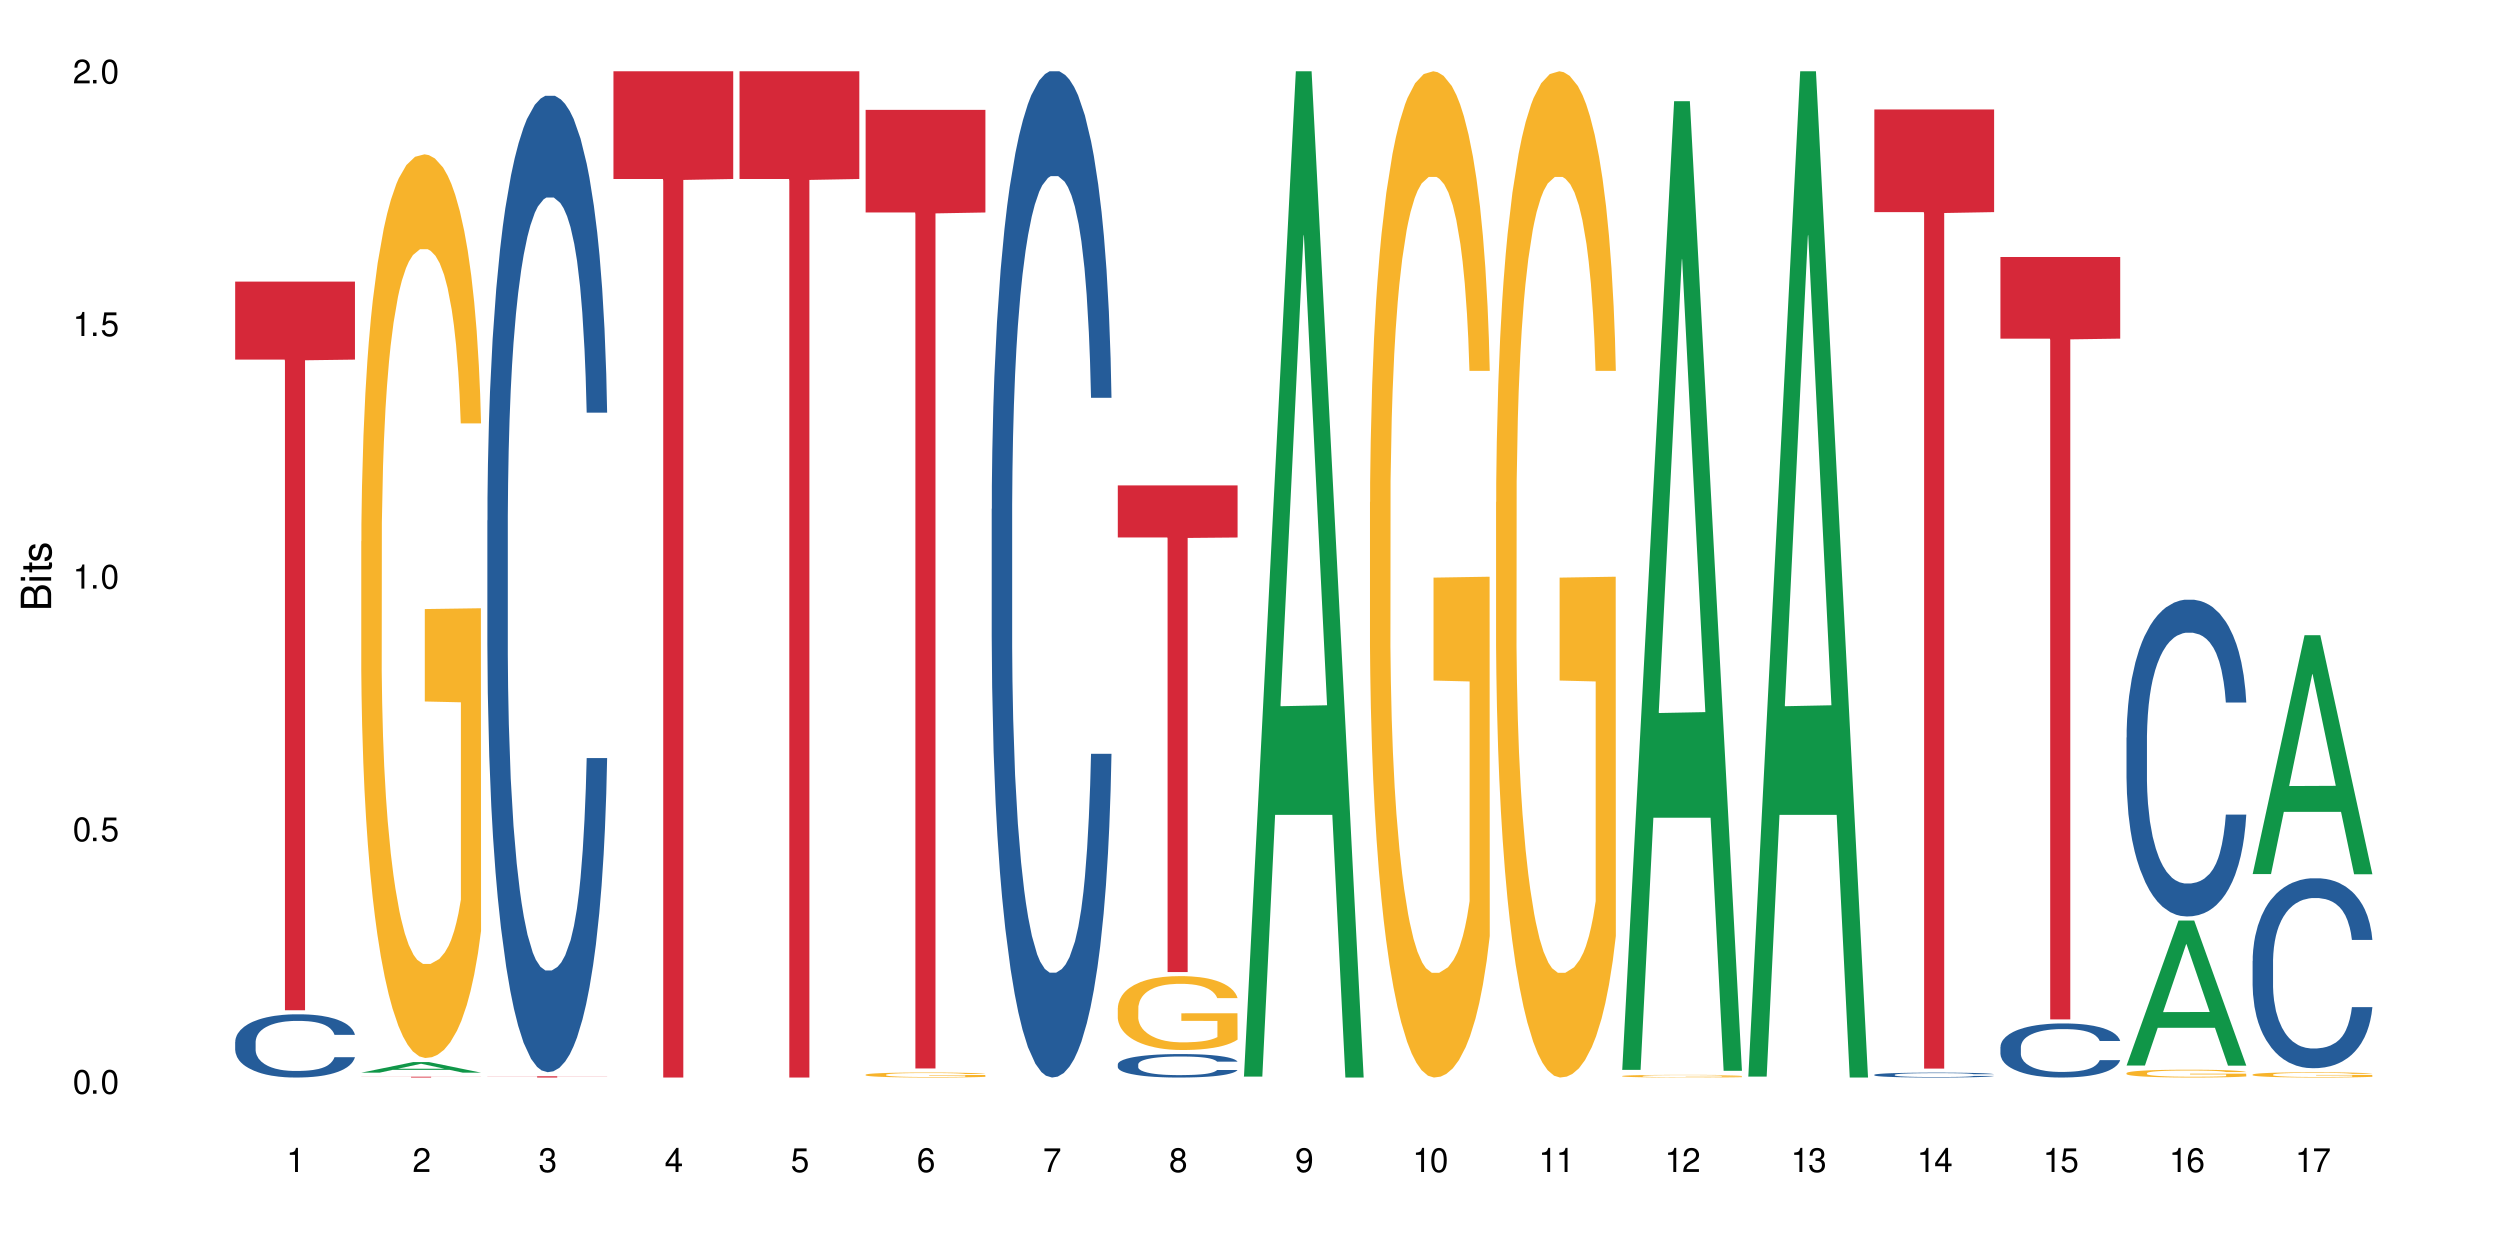 <?xml version="1.0" encoding="UTF-8"?>
<svg xmlns="http://www.w3.org/2000/svg" xmlns:xlink="http://www.w3.org/1999/xlink" width="720" height="360" viewBox="0 0 720 360">
<defs>
<g>
<g id="glyph-0-0">
</g>
<g id="glyph-0-1">
<path d="M 2.641 -6.938 C 2 -6.938 1.422 -6.656 1.078 -6.172 C 0.641 -5.562 0.406 -4.641 0.406 -3.359 C 0.406 -1.016 1.188 0.219 2.641 0.219 C 4.078 0.219 4.859 -1.016 4.859 -3.297 C 4.859 -4.641 4.656 -5.547 4.203 -6.172 C 3.844 -6.656 3.281 -6.938 2.641 -6.938 Z M 2.641 -6.188 C 3.547 -6.188 4 -5.25 4 -3.375 C 4 -1.406 3.562 -0.484 2.625 -0.484 C 1.734 -0.484 1.281 -1.438 1.281 -3.344 C 1.281 -5.25 1.734 -6.188 2.641 -6.188 Z M 2.641 -6.188 "/>
</g>
<g id="glyph-0-2">
<path d="M 1.828 -1 L 0.828 -1 L 0.828 0 L 1.828 0 Z M 1.828 -1 "/>
</g>
<g id="glyph-0-3">
<path d="M 4.562 -6.797 L 1.062 -6.797 L 0.547 -3.094 L 1.328 -3.094 C 1.719 -3.562 2.047 -3.734 2.578 -3.734 C 3.484 -3.734 4.062 -3.109 4.062 -2.094 C 4.062 -1.125 3.484 -0.531 2.578 -0.531 C 1.828 -0.531 1.375 -0.906 1.188 -1.672 L 0.328 -1.672 C 0.453 -1.109 0.547 -0.844 0.75 -0.594 C 1.125 -0.078 1.828 0.219 2.594 0.219 C 3.969 0.219 4.922 -0.781 4.922 -2.219 C 4.922 -3.562 4.031 -4.484 2.719 -4.484 C 2.25 -4.484 1.859 -4.359 1.469 -4.062 L 1.734 -5.969 L 4.562 -5.969 Z M 4.562 -6.797 "/>
</g>
<g id="glyph-0-4">
<path d="M 2.484 -4.938 L 2.484 0 L 3.328 0 L 3.328 -6.938 L 2.766 -6.938 C 2.469 -5.875 2.281 -5.734 0.984 -5.562 L 0.984 -4.938 Z M 2.484 -4.938 "/>
</g>
<g id="glyph-0-5">
<path d="M 4.859 -0.828 L 1.281 -0.828 C 1.359 -1.406 1.672 -1.781 2.5 -2.281 L 3.469 -2.828 C 4.406 -3.344 4.906 -4.062 4.906 -4.906 C 4.906 -5.484 4.672 -6.031 4.266 -6.406 C 3.859 -6.766 3.375 -6.938 2.719 -6.938 C 1.859 -6.938 1.219 -6.625 0.844 -6.031 C 0.609 -5.672 0.5 -5.234 0.484 -4.531 L 1.328 -4.531 C 1.359 -5.016 1.406 -5.281 1.531 -5.516 C 1.75 -5.938 2.188 -6.203 2.703 -6.203 C 3.469 -6.203 4.031 -5.641 4.031 -4.891 C 4.031 -4.344 3.719 -3.859 3.125 -3.516 L 2.234 -3 C 0.812 -2.172 0.406 -1.531 0.328 -0.016 L 4.859 -0.016 Z M 4.859 -0.828 "/>
</g>
<g id="glyph-0-6">
<path d="M 2.125 -3.188 L 2.578 -3.188 C 3.5 -3.188 3.984 -2.766 3.984 -1.922 C 3.984 -1.062 3.469 -0.531 2.594 -0.531 C 1.656 -0.531 1.203 -1 1.156 -2.016 L 0.312 -2.016 C 0.344 -1.453 0.438 -1.094 0.609 -0.781 C 0.953 -0.109 1.625 0.219 2.547 0.219 C 3.953 0.219 4.859 -0.625 4.859 -1.938 C 4.859 -2.828 4.516 -3.297 3.703 -3.594 C 4.344 -3.844 4.656 -4.328 4.656 -5.031 C 4.656 -6.219 3.875 -6.938 2.578 -6.938 C 1.203 -6.938 0.484 -6.172 0.453 -4.703 L 1.297 -4.703 C 1.312 -5.125 1.344 -5.359 1.453 -5.578 C 1.641 -5.969 2.062 -6.203 2.594 -6.203 C 3.344 -6.203 3.797 -5.75 3.797 -5 C 3.797 -4.516 3.609 -4.219 3.25 -4.047 C 3.016 -3.953 2.703 -3.922 2.125 -3.906 Z M 2.125 -3.188 "/>
</g>
<g id="glyph-0-7">
<path d="M 3.141 -1.672 L 3.141 0 L 3.984 0 L 3.984 -1.672 L 4.984 -1.672 L 4.984 -2.438 L 3.984 -2.438 L 3.984 -6.938 L 3.359 -6.938 L 0.266 -2.578 L 0.266 -1.672 Z M 3.141 -2.438 L 1 -2.438 L 3.141 -5.5 Z M 3.141 -2.438 "/>
</g>
<g id="glyph-0-8">
<path d="M 4.781 -5.125 C 4.609 -6.266 3.891 -6.938 2.844 -6.938 C 2.094 -6.938 1.422 -6.578 1.031 -5.953 C 0.594 -5.266 0.406 -4.422 0.406 -3.172 C 0.406 -2 0.578 -1.25 0.984 -0.641 C 1.359 -0.078 1.953 0.219 2.703 0.219 C 3.984 0.219 4.922 -0.75 4.922 -2.094 C 4.922 -3.375 4.062 -4.281 2.844 -4.281 C 2.172 -4.281 1.641 -4.031 1.281 -3.516 C 1.281 -5.234 1.828 -6.188 2.797 -6.188 C 3.391 -6.188 3.797 -5.797 3.938 -5.125 Z M 2.734 -3.531 C 3.547 -3.531 4.062 -2.953 4.062 -2.031 C 4.062 -1.156 3.484 -0.531 2.703 -0.531 C 1.922 -0.531 1.328 -1.188 1.328 -2.078 C 1.328 -2.938 1.906 -3.531 2.734 -3.531 Z M 2.734 -3.531 "/>
</g>
<g id="glyph-0-9">
<path d="M 4.984 -6.797 L 0.438 -6.797 L 0.438 -5.969 L 4.109 -5.969 C 2.5 -3.656 1.828 -2.234 1.328 0 L 2.219 0 C 2.594 -2.172 3.453 -4.047 4.984 -6.094 Z M 4.984 -6.797 "/>
</g>
<g id="glyph-0-10">
<path d="M 3.75 -3.656 C 4.469 -4.094 4.688 -4.438 4.688 -5.078 C 4.688 -6.172 3.844 -6.938 2.641 -6.938 C 1.438 -6.938 0.594 -6.172 0.594 -5.094 C 0.594 -4.438 0.812 -4.094 1.516 -3.656 C 0.734 -3.266 0.359 -2.703 0.359 -1.922 C 0.359 -0.656 1.281 0.219 2.641 0.219 C 3.984 0.219 4.922 -0.656 4.922 -1.922 C 4.922 -2.703 4.531 -3.266 3.75 -3.656 Z M 2.641 -6.188 C 3.359 -6.188 3.812 -5.75 3.812 -5.062 C 3.812 -4.406 3.344 -3.984 2.641 -3.984 C 1.922 -3.984 1.453 -4.406 1.453 -5.078 C 1.453 -5.75 1.922 -6.188 2.641 -6.188 Z M 2.641 -3.266 C 3.484 -3.266 4.062 -2.719 4.062 -1.906 C 4.062 -1.078 3.484 -0.531 2.625 -0.531 C 1.797 -0.531 1.219 -1.094 1.219 -1.906 C 1.219 -2.719 1.781 -3.266 2.641 -3.266 Z M 2.641 -3.266 "/>
</g>
<g id="glyph-0-11">
<path d="M 0.516 -1.578 C 0.672 -0.453 1.406 0.219 2.438 0.219 C 3.188 0.219 3.859 -0.141 4.266 -0.766 C 4.688 -1.453 4.891 -2.297 4.891 -3.547 C 4.891 -4.719 4.703 -5.453 4.312 -6.078 C 3.938 -6.641 3.344 -6.938 2.594 -6.938 C 1.297 -6.938 0.359 -5.969 0.359 -4.625 C 0.359 -3.344 1.234 -2.453 2.453 -2.453 C 3.094 -2.453 3.578 -2.672 4.016 -3.203 C 4 -1.484 3.469 -0.531 2.5 -0.531 C 1.906 -0.531 1.484 -0.906 1.359 -1.578 Z M 2.578 -6.203 C 3.375 -6.203 3.969 -5.531 3.969 -4.641 C 3.969 -3.797 3.391 -3.188 2.547 -3.188 C 1.734 -3.188 1.234 -3.766 1.234 -4.688 C 1.234 -5.562 1.797 -6.203 2.578 -6.203 Z M 2.578 -6.203 "/>
</g>
<g id="glyph-1-0">
</g>
<g id="glyph-1-1">
<path d="M 0 -0.953 L 0 -4.891 C 0 -5.719 -0.234 -6.344 -0.734 -6.797 C -1.188 -7.234 -1.812 -7.469 -2.5 -7.469 C -3.547 -7.469 -4.188 -7 -4.625 -5.875 C -4.984 -6.688 -5.625 -7.094 -6.531 -7.094 C -7.172 -7.094 -7.734 -6.859 -8.141 -6.391 C -8.562 -5.922 -8.75 -5.344 -8.75 -4.5 L -8.75 -0.953 Z M -4.984 -2.062 L -7.766 -2.062 L -7.766 -4.219 C -7.766 -4.844 -7.688 -5.203 -7.453 -5.5 C -7.219 -5.812 -6.859 -5.969 -6.375 -5.969 C -5.891 -5.969 -5.531 -5.812 -5.297 -5.5 C -5.062 -5.203 -4.984 -4.844 -4.984 -4.219 Z M -0.984 -2.062 L -4 -2.062 L -4 -4.781 C -4 -5.766 -3.438 -6.359 -2.484 -6.359 C -1.547 -6.359 -0.984 -5.766 -0.984 -4.781 Z M -0.984 -2.062 "/>
</g>
<g id="glyph-1-2">
<path d="M -6.281 -1.797 L -6.281 -0.797 L 0 -0.797 L 0 -1.797 Z M -8.75 -1.797 L -8.75 -0.797 L -7.484 -0.797 L -7.484 -1.797 Z M -8.75 -1.797 "/>
</g>
<g id="glyph-1-3">
<path d="M -6.281 -3.047 L -6.281 -2.016 L -8.016 -2.016 L -8.016 -1.016 L -6.281 -1.016 L -6.281 -0.172 L -5.469 -0.172 L -5.469 -1.016 L -0.719 -1.016 C -0.078 -1.016 0.281 -1.453 0.281 -2.234 C 0.281 -2.5 0.25 -2.719 0.188 -3.047 L -0.641 -3.047 C -0.609 -2.906 -0.594 -2.766 -0.594 -2.562 C -0.594 -2.141 -0.719 -2.016 -1.156 -2.016 L -5.469 -2.016 L -5.469 -3.047 Z M -6.281 -3.047 "/>
</g>
<g id="glyph-1-4">
<path d="M -4.531 -5.25 C -5.766 -5.25 -6.469 -4.422 -6.469 -2.969 C -6.469 -1.516 -5.719 -0.562 -4.547 -0.562 C -3.562 -0.562 -3.094 -1.062 -2.734 -2.562 L -2.516 -3.484 C -2.344 -4.188 -2.094 -4.469 -1.641 -4.469 C -1.047 -4.469 -0.641 -3.875 -0.641 -3 C -0.641 -2.453 -0.797 -2 -1.062 -1.75 C -1.25 -1.594 -1.422 -1.531 -1.875 -1.469 L -1.875 -0.406 C -0.422 -0.453 0.281 -1.266 0.281 -2.922 C 0.281 -4.5 -0.5 -5.516 -1.719 -5.516 C -2.656 -5.516 -3.172 -4.984 -3.469 -3.734 L -3.703 -2.766 C -3.891 -1.953 -4.156 -1.609 -4.594 -1.609 C -5.188 -1.609 -5.547 -2.125 -5.547 -2.938 C -5.547 -3.75 -5.203 -4.172 -4.531 -4.203 Z M -4.531 -5.25 "/>
</g>
</g>
</defs>
<rect x="-72" y="-36" width="864" height="432" fill="rgb(100%, 100%, 100%)" fill-opacity="1"/>
<path fill-rule="nonzero" fill="rgb(14.51%, 36.078%, 60%)" fill-opacity="1" d="M 67.73 300.047 L 67.773 300.031 L 67.773 299.633 L 67.898 299 L 68.195 298.199 L 68.488 297.652 L 69.246 296.668 L 70.297 295.723 L 71.391 294.988 L 72.191 294.555 L 72.906 294.223 L 74.547 293.609 L 75.598 293.293 L 76.734 293.008 L 78.121 292.727 L 79.133 292.559 L 81.402 292.293 L 83.086 292.176 L 84.391 292.125 L 87.211 292.125 L 88.891 292.191 L 90.113 292.277 L 91.457 292.41 L 92.594 292.559 L 94.57 292.926 L 96.34 293.391 L 97.137 293.656 L 98.402 294.172 L 99.367 294.672 L 100.043 295.105 L 100.797 295.723 L 101.473 296.469 L 101.977 297.32 L 102.23 298.035 L 96.34 298.035 L 96.043 297.367 L 95.707 296.852 L 95.078 296.172 L 94.445 295.688 L 93.562 295.207 L 92.762 294.891 L 91.668 294.574 L 90.703 294.375 L 89.691 294.223 L 88.723 294.125 L 86.875 294.023 L 84.727 294.023 L 83.93 294.059 L 82.289 294.191 L 81.402 294.309 L 80.141 294.539 L 79.258 294.758 L 78.207 295.09 L 77.492 295.371 L 76.609 295.805 L 75.977 296.188 L 75.262 296.738 L 74.84 297.152 L 74.461 297.617 L 74.125 298.168 L 73.875 298.75 L 73.703 299.367 L 73.621 299.965 L 73.621 302.543 L 73.703 303.145 L 73.914 303.844 L 74.461 304.859 L 75.262 305.738 L 76.188 306.438 L 77.07 306.938 L 77.574 307.172 L 78.25 307.438 L 79.301 307.77 L 80.816 308.102 L 81.699 308.234 L 83.043 308.367 L 84.434 308.434 L 86.285 308.434 L 87.926 308.367 L 89.02 308.285 L 90.156 308.152 L 91.711 307.871 L 92.68 307.602 L 93.52 307.285 L 94.152 306.973 L 94.57 306.703 L 95.203 306.188 L 95.707 305.621 L 96.086 305.039 L 96.34 304.477 L 102.23 304.477 L 101.977 305.141 L 101.598 305.789 L 101.219 306.273 L 100.629 306.855 L 99.957 307.371 L 98.988 307.953 L 98.191 308.336 L 97.137 308.75 L 96.172 309.066 L 95.117 309.352 L 93.562 309.684 L 92.551 309.852 L 91.457 310 L 90.156 310.133 L 88.516 310.25 L 86.746 310.316 L 85.105 310.332 L 83.34 310.301 L 82.035 310.234 L 80.309 310.082 L 78.164 309.785 L 76.609 309.469 L 75.387 309.152 L 74.336 308.816 L 73.156 308.367 L 71.645 307.637 L 70.719 307.07 L 70.086 306.605 L 69.371 305.957 L 68.867 305.375 L 68.277 304.441 L 67.855 303.262 L 67.73 302.344 Z M 67.73 300.047 "/>
<path fill-rule="nonzero" fill="rgb(83.922%, 15.686%, 22.353%)" fill-opacity="1" d="M 67.73 81.102 L 102.23 81.102 L 102.23 103.566 L 87.852 103.762 L 87.852 290.965 L 82.066 290.965 L 82.066 103.957 L 81.984 103.566 L 67.73 103.566 Z M 67.73 81.102 "/>
<path fill-rule="nonzero" fill="rgb(6.275%, 58.824%, 28.235%)" fill-opacity="1" d="M 104.043 308.926 L 104.082 308.922 L 119.008 305.875 L 123.543 305.875 L 138.543 308.926 L 133.273 308.926 L 129.512 308.129 L 113.039 308.129 L 109.352 308.926 L 104.043 308.926 L 114.621 307.801 L 128 307.797 L 121.332 306.371 L 121.258 306.371 L 121.184 306.379 L 114.586 307.797 L 114.621 307.801 Z M 104.043 308.926 "/>
<path fill-rule="nonzero" fill="rgb(96.863%, 70.196%, 16.863%)" fill-opacity="1" d="M 104.043 155.918 L 104.086 155.68 L 104.086 150.926 L 104.254 140.23 L 104.676 125.492 L 105.223 113.371 L 105.812 103.863 L 106.191 98.871 L 106.82 91.742 L 107.367 86.512 L 108.758 75.816 L 110.523 65.836 L 111.492 61.555 L 112.586 57.516 L 114.141 53 L 114.855 51.336 L 117.043 47.531 L 119.527 45.156 L 122.262 44.441 L 123.523 44.68 L 125.25 45.633 L 127.605 48.246 L 128.949 50.621 L 130.004 53 L 131.098 56.09 L 132.441 60.844 L 133.703 66.547 L 134.715 72.25 L 135.723 79.383 L 136.566 86.988 L 137.281 95.309 L 137.91 105.289 L 138.289 113.609 L 138.543 121.93 L 132.695 121.93 L 132.359 113.609 L 131.98 107.191 L 131.348 99.348 L 130.719 93.645 L 130.086 89.129 L 128.91 82.949 L 127.898 79.145 L 126.637 75.816 L 125.418 73.68 L 124.027 72.25 L 123.188 71.777 L 120.957 71.777 L 118.938 73.441 L 117.758 75.344 L 116.918 77.242 L 115.738 80.809 L 115.023 83.66 L 114.605 85.562 L 113.344 92.93 L 112.5 99.586 L 112.039 104.102 L 111.449 111.234 L 111.027 117.648 L 110.566 127.156 L 110.312 134.289 L 109.977 150.449 L 109.934 193.234 L 110.062 202.266 L 110.312 212.012 L 110.648 220.57 L 111.156 229.602 L 111.66 236.492 L 112.543 245.766 L 113.301 251.945 L 113.891 255.984 L 115.023 262.402 L 115.488 264.543 L 116.582 268.82 L 117.719 272.148 L 119.105 275 L 120.156 276.426 L 121.84 277.613 L 123.984 277.613 L 126.512 276.188 L 128.109 274.285 L 129.203 272.383 L 129.918 270.723 L 130.801 268.105 L 131.434 265.73 L 132.023 263.113 L 132.738 259.074 L 132.738 202.266 L 122.344 202.027 L 122.344 175.41 L 138.5 175.172 L 138.543 268.105 L 137.66 274.523 L 136.566 280.703 L 135.512 285.457 L 134.418 289.5 L 132.863 294.016 L 131.602 296.867 L 129.664 300.195 L 127.898 302.332 L 126.047 303.758 L 124.406 304.473 L 122.473 304.711 L 120.746 304.234 L 118.895 302.809 L 117.422 300.906 L 116.078 298.531 L 114.73 295.441 L 113.047 290.449 L 111.953 286.41 L 110.816 281.418 L 109.684 275.477 L 108.672 269.059 L 108 264.066 L 107.324 258.359 L 106.609 251.23 L 105.938 243.148 L 105.434 235.781 L 104.969 227.461 L 104.633 219.617 L 104.297 208.922 L 104.129 200.367 L 104.043 192.996 Z M 104.043 155.918 "/>
<path fill-rule="nonzero" fill="rgb(83.922%, 15.686%, 22.353%)" fill-opacity="1" d="M 104.043 310.09 L 138.543 310.09 L 138.543 310.117 L 124.164 310.117 L 124.164 310.332 L 118.379 310.332 L 118.379 310.117 L 104.043 310.117 Z M 104.043 310.09 "/>
<path fill-rule="nonzero" fill="rgb(14.51%, 36.078%, 60%)" fill-opacity="1" d="M 140.359 149.945 L 140.398 149.688 L 140.398 143.52 L 140.527 133.754 L 140.82 121.414 L 141.117 112.934 L 141.871 97.766 L 142.926 83.117 L 144.02 71.805 L 144.816 65.125 L 145.531 59.984 L 147.172 50.473 L 148.227 45.59 L 149.359 41.219 L 150.75 36.852 L 151.758 34.277 L 154.031 30.168 L 155.715 28.367 L 157.02 27.598 L 159.836 27.598 L 161.52 28.625 L 162.738 29.91 L 164.086 31.965 L 165.223 34.277 L 167.199 39.934 L 168.965 47.133 L 169.766 51.242 L 171.027 59.211 L 171.996 66.922 L 172.668 73.605 L 173.426 83.117 L 174.098 94.684 L 174.605 107.793 L 174.855 118.844 L 168.965 118.844 L 168.672 108.562 L 168.336 100.594 L 167.703 90.055 L 167.074 82.602 L 166.191 75.148 L 165.391 70.266 L 164.297 65.379 L 163.328 62.297 L 162.32 59.984 L 161.352 58.441 L 159.5 56.898 L 157.355 56.898 L 156.555 57.414 L 154.914 59.469 L 154.031 61.27 L 152.77 64.867 L 151.887 68.207 L 150.832 73.348 L 150.117 77.719 L 149.234 84.402 L 148.605 90.312 L 147.891 98.797 L 147.469 105.223 L 147.09 112.418 L 146.754 120.898 L 146.5 129.898 L 146.332 139.406 L 146.25 148.66 L 146.25 188.5 L 146.332 197.754 L 146.543 208.551 L 147.09 224.23 L 147.891 237.852 L 148.812 248.648 L 149.699 256.359 L 150.203 259.957 L 150.875 264.07 L 151.926 269.211 L 153.441 274.352 L 154.324 276.406 L 155.672 278.465 L 157.059 279.492 L 158.91 279.492 L 160.551 278.465 L 161.645 277.18 L 162.781 275.121 L 164.34 270.754 L 165.305 266.641 L 166.148 261.758 L 166.777 256.871 L 167.199 252.762 L 167.832 244.793 L 168.336 236.051 L 168.715 227.055 L 168.965 218.316 L 174.855 218.316 L 174.605 228.598 L 174.227 238.621 L 173.848 246.078 L 173.258 255.074 L 172.586 263.043 L 171.617 272.039 L 170.816 277.949 L 169.766 284.375 L 168.797 289.258 L 167.746 293.629 L 166.191 298.77 L 165.18 301.34 L 164.086 303.652 L 162.781 305.711 L 161.141 307.508 L 159.375 308.535 L 157.734 308.793 L 155.965 308.281 L 154.664 307.25 L 152.938 304.938 L 150.793 300.312 L 149.234 295.43 L 148.016 290.543 L 146.965 285.402 L 145.785 278.465 L 144.27 267.152 L 143.344 258.414 L 142.715 251.219 L 142 241.191 L 141.492 232.195 L 140.906 217.805 L 140.484 199.555 L 140.359 185.418 Z M 140.359 149.945 "/>
<path fill-rule="nonzero" fill="rgb(83.922%, 15.686%, 22.353%)" fill-opacity="1" d="M 140.359 309.957 L 174.855 309.957 L 174.855 309.996 L 160.477 309.996 L 160.477 310.332 L 154.695 310.332 L 154.695 310 L 154.609 309.996 L 140.359 309.996 Z M 140.359 309.957 "/>
<path fill-rule="nonzero" fill="rgb(83.922%, 15.686%, 22.353%)" fill-opacity="1" d="M 176.672 20.527 L 211.168 20.527 L 211.168 51.547 L 196.793 51.82 L 196.793 310.332 L 191.008 310.332 L 191.008 52.094 L 190.922 51.547 L 176.672 51.547 Z M 176.672 20.527 "/>
<path fill-rule="nonzero" fill="rgb(83.922%, 15.686%, 22.353%)" fill-opacity="1" d="M 212.984 20.527 L 247.484 20.527 L 247.484 51.547 L 233.105 51.82 L 233.105 310.332 L 227.32 310.332 L 227.32 52.094 L 227.238 51.547 L 212.984 51.547 Z M 212.984 20.527 "/>
<path fill-rule="nonzero" fill="rgb(96.863%, 70.196%, 16.863%)" fill-opacity="1" d="M 249.301 309.504 L 249.34 309.5 L 249.34 309.477 L 249.508 309.414 L 249.93 309.332 L 250.477 309.266 L 251.066 309.211 L 251.445 309.184 L 252.074 309.145 L 252.621 309.117 L 254.012 309.055 L 255.777 309 L 256.746 308.977 L 257.84 308.953 L 259.395 308.93 L 260.109 308.918 L 262.301 308.898 L 264.781 308.887 L 267.516 308.883 L 268.777 308.883 L 270.504 308.887 L 272.859 308.902 L 274.203 308.914 L 275.258 308.93 L 276.352 308.945 L 277.695 308.973 L 278.957 309.004 L 279.969 309.035 L 280.977 309.074 L 281.82 309.117 L 282.535 309.164 L 283.164 309.219 L 283.543 309.266 L 283.797 309.312 L 277.949 309.312 L 277.613 309.266 L 277.234 309.23 L 276.602 309.188 L 275.973 309.156 L 275.34 309.129 L 274.164 309.094 L 273.152 309.074 L 271.891 309.055 L 270.672 309.043 L 269.281 309.035 L 266.211 309.035 L 264.191 309.043 L 263.016 309.055 L 262.172 309.062 L 260.996 309.082 L 260.281 309.102 L 259.859 309.109 L 258.598 309.152 L 257.754 309.188 L 257.293 309.215 L 256.703 309.254 L 256.281 309.289 L 255.82 309.344 L 255.566 309.383 L 255.23 309.473 L 255.188 309.711 L 255.316 309.762 L 255.566 309.816 L 255.902 309.863 L 256.41 309.914 L 256.914 309.953 L 257.797 310.004 L 258.555 310.039 L 259.145 310.062 L 260.281 310.098 L 260.742 310.109 L 261.836 310.133 L 262.973 310.152 L 264.359 310.168 L 265.41 310.176 L 267.094 310.18 L 269.242 310.18 L 271.766 310.172 L 273.363 310.164 L 274.457 310.152 L 275.172 310.145 L 276.055 310.129 L 276.688 310.113 L 277.277 310.102 L 277.992 310.078 L 277.992 309.762 L 267.602 309.762 L 267.602 309.609 L 283.754 309.609 L 283.797 310.129 L 282.914 310.164 L 281.82 310.199 L 280.77 310.227 L 279.676 310.246 L 278.117 310.273 L 276.855 310.289 L 274.922 310.309 L 273.152 310.32 L 271.301 310.328 L 269.66 310.332 L 267.727 310.332 L 266 310.328 L 264.148 310.32 L 262.676 310.312 L 261.332 310.297 L 259.984 310.281 L 258.301 310.254 L 257.207 310.23 L 256.074 310.203 L 254.938 310.168 L 253.926 310.133 L 253.254 310.105 L 252.582 310.074 L 251.867 310.035 L 251.191 309.988 L 250.688 309.949 L 250.223 309.902 L 249.887 309.859 L 249.551 309.797 L 249.383 309.75 L 249.301 309.711 Z M 249.301 309.504 "/>
<path fill-rule="nonzero" fill="rgb(83.922%, 15.686%, 22.353%)" fill-opacity="1" d="M 249.301 31.645 L 283.797 31.645 L 283.797 61.195 L 269.418 61.457 L 269.418 307.719 L 263.633 307.719 L 263.633 61.715 L 263.551 61.195 L 249.301 61.195 Z M 249.301 31.645 "/>
<path fill-rule="nonzero" fill="rgb(14.51%, 36.078%, 60%)" fill-opacity="1" d="M 285.613 146.621 L 285.656 146.355 L 285.656 140 L 285.781 129.934 L 286.074 117.215 L 286.371 108.477 L 287.129 92.844 L 288.18 77.746 L 289.273 66.09 L 290.07 59.203 L 290.789 53.902 L 292.43 44.102 L 293.48 39.07 L 294.617 34.566 L 296.004 30.062 L 297.016 27.414 L 299.285 23.176 L 300.969 21.32 L 302.273 20.527 L 305.09 20.527 L 306.773 21.586 L 307.996 22.91 L 309.34 25.031 L 310.477 27.414 L 312.453 33.242 L 314.219 40.66 L 315.02 44.898 L 316.281 53.109 L 317.25 61.055 L 317.922 67.945 L 318.68 77.746 L 319.352 89.668 L 319.859 103.176 L 320.109 114.566 L 314.219 114.566 L 313.926 103.973 L 313.59 95.758 L 312.957 84.898 L 312.328 77.215 L 311.445 69.535 L 310.645 64.5 L 309.551 59.469 L 308.582 56.289 L 307.574 53.902 L 306.605 52.316 L 304.754 50.727 L 302.609 50.727 L 301.809 51.254 L 300.168 53.375 L 299.285 55.23 L 298.023 58.938 L 297.141 62.383 L 296.09 67.68 L 295.371 72.184 L 294.488 79.07 L 293.859 85.164 L 293.145 93.906 L 292.723 100.527 L 292.344 107.945 L 292.008 116.688 L 291.754 125.957 L 291.586 135.762 L 291.504 145.297 L 291.504 186.355 L 291.586 195.895 L 291.797 207.02 L 292.344 223.18 L 293.145 237.219 L 294.07 248.344 L 294.953 256.293 L 295.457 260 L 296.129 264.238 L 297.184 269.535 L 298.695 274.836 L 299.578 276.953 L 300.926 279.074 L 302.316 280.133 L 304.164 280.133 L 305.805 279.074 L 306.898 277.75 L 308.035 275.629 L 309.594 271.125 L 310.559 266.887 L 311.402 261.855 L 312.031 256.82 L 312.453 252.582 L 313.086 244.371 L 313.59 235.363 L 313.969 226.094 L 314.219 217.086 L 320.109 217.086 L 319.859 227.684 L 319.48 238.012 L 319.102 245.695 L 318.512 254.969 L 317.84 263.18 L 316.871 272.449 L 316.07 278.543 L 315.02 285.168 L 314.051 290.199 L 313 294.703 L 311.445 300 L 310.434 302.648 L 309.34 305.035 L 308.035 307.152 L 306.395 309.008 L 304.629 310.066 L 302.988 310.332 L 301.223 309.801 L 299.918 308.742 L 298.191 306.359 L 296.047 301.59 L 294.488 296.559 L 293.27 291.523 L 292.219 286.227 L 291.039 279.074 L 289.523 267.418 L 288.602 258.41 L 287.969 250.992 L 287.254 240.664 L 286.75 231.391 L 286.16 216.555 L 285.738 197.746 L 285.613 183.18 Z M 285.613 146.621 "/>
<path fill-rule="nonzero" fill="rgb(14.51%, 36.078%, 60%)" fill-opacity="1" d="M 321.926 306.512 L 321.969 306.508 L 321.969 306.359 L 322.094 306.125 L 322.391 305.828 L 322.684 305.625 L 323.441 305.258 L 324.492 304.906 L 325.586 304.633 L 326.387 304.473 L 327.102 304.352 L 328.742 304.121 L 329.793 304.004 L 330.93 303.898 L 332.316 303.793 L 333.328 303.73 L 335.598 303.633 L 337.281 303.59 L 338.586 303.57 L 341.406 303.57 L 343.086 303.598 L 344.309 303.629 L 345.652 303.676 L 346.789 303.73 L 348.766 303.867 L 350.535 304.043 L 351.332 304.141 L 352.598 304.332 L 353.562 304.516 L 354.238 304.68 L 354.992 304.906 L 355.668 305.184 L 356.172 305.5 L 356.426 305.766 L 350.535 305.766 L 350.238 305.52 L 349.902 305.328 L 349.273 305.074 L 348.641 304.895 L 347.758 304.715 L 346.957 304.598 L 345.863 304.48 L 344.898 304.406 L 343.887 304.352 L 342.918 304.312 L 341.07 304.277 L 338.922 304.277 L 338.125 304.289 L 336.484 304.34 L 335.598 304.383 L 334.336 304.469 L 333.453 304.547 L 332.402 304.672 L 331.688 304.777 L 330.805 304.938 L 330.172 305.078 L 329.457 305.285 L 329.035 305.438 L 328.656 305.609 L 328.32 305.816 L 328.07 306.031 L 327.898 306.262 L 327.816 306.48 L 327.816 307.441 L 327.898 307.664 L 328.109 307.922 L 328.656 308.301 L 329.457 308.625 L 330.383 308.887 L 331.266 309.07 L 331.77 309.16 L 332.445 309.258 L 333.496 309.379 L 335.012 309.504 L 335.895 309.555 L 337.238 309.602 L 338.629 309.629 L 340.48 309.629 L 342.121 309.602 L 343.215 309.574 L 344.352 309.523 L 345.906 309.418 L 346.875 309.32 L 347.715 309.203 L 348.348 309.086 L 348.766 308.984 L 349.398 308.793 L 349.902 308.582 L 350.281 308.367 L 350.535 308.156 L 356.426 308.156 L 356.172 308.406 L 355.793 308.645 L 355.414 308.824 L 354.824 309.039 L 354.152 309.23 L 353.184 309.449 L 352.387 309.59 L 351.332 309.746 L 350.367 309.863 L 349.312 309.969 L 347.758 310.09 L 346.746 310.152 L 345.652 310.207 L 344.352 310.258 L 342.711 310.301 L 340.941 310.328 L 339.301 310.332 L 337.535 310.32 L 336.23 310.297 L 334.504 310.238 L 332.359 310.129 L 330.805 310.012 L 329.582 309.895 L 328.531 309.77 L 327.352 309.602 L 325.84 309.332 L 324.914 309.121 L 324.281 308.949 L 323.566 308.707 L 323.062 308.492 L 322.473 308.145 L 322.051 307.707 L 321.926 307.367 Z M 321.926 306.512 "/>
<path fill-rule="nonzero" fill="rgb(96.863%, 70.196%, 16.863%)" fill-opacity="1" d="M 321.926 290.238 L 321.969 290.219 L 321.969 289.828 L 322.137 288.953 L 322.559 287.75 L 323.105 286.758 L 323.691 285.98 L 324.07 285.57 L 324.703 284.988 L 325.25 284.559 L 326.637 283.684 L 328.406 282.867 L 329.371 282.52 L 330.465 282.188 L 332.023 281.816 L 332.738 281.684 L 334.926 281.371 L 337.41 281.176 L 340.145 281.117 L 341.406 281.137 L 343.129 281.215 L 345.484 281.43 L 346.832 281.625 L 347.883 281.816 L 348.977 282.07 L 350.324 282.461 L 351.586 282.926 L 352.598 283.395 L 353.605 283.977 L 354.445 284.598 L 355.16 285.277 L 355.793 286.094 L 356.172 286.777 L 356.426 287.457 L 350.578 287.457 L 350.238 286.777 L 349.859 286.25 L 349.23 285.609 L 348.598 285.145 L 347.969 284.773 L 346.789 284.27 L 345.781 283.957 L 344.52 283.684 L 343.297 283.512 L 341.91 283.395 L 341.07 283.355 L 338.84 283.355 L 336.82 283.492 L 335.641 283.645 L 334.801 283.801 L 333.621 284.094 L 332.906 284.328 L 332.484 284.48 L 331.223 285.086 L 330.383 285.629 L 329.918 286 L 329.332 286.582 L 328.91 287.105 L 328.445 287.883 L 328.195 288.469 L 327.859 289.789 L 327.816 293.289 L 327.941 294.027 L 328.195 294.824 L 328.531 295.523 L 329.035 296.266 L 329.539 296.828 L 330.426 297.586 L 331.184 298.09 L 331.77 298.422 L 332.906 298.945 L 333.371 299.121 L 334.465 299.473 L 335.598 299.746 L 336.988 299.977 L 338.039 300.094 L 339.723 300.191 L 341.867 300.191 L 344.391 300.074 L 345.992 299.918 L 347.086 299.762 L 347.801 299.629 L 348.684 299.414 L 349.312 299.219 L 349.902 299.004 L 350.617 298.676 L 350.617 294.027 L 340.227 294.008 L 340.227 291.832 L 356.383 291.812 L 356.426 299.414 L 355.539 299.938 L 354.445 300.445 L 353.395 300.832 L 352.301 301.164 L 350.746 301.531 L 349.484 301.766 L 347.547 302.039 L 345.781 302.215 L 343.93 302.328 L 342.289 302.387 L 340.352 302.406 L 338.629 302.367 L 336.777 302.254 L 335.305 302.098 L 333.957 301.902 L 332.613 301.648 L 330.93 301.242 L 329.836 300.91 L 328.699 300.504 L 327.562 300.016 L 326.555 299.492 L 325.879 299.082 L 325.207 298.617 L 324.492 298.035 L 323.82 297.371 L 323.316 296.77 L 322.852 296.09 L 322.516 295.449 L 322.18 294.574 L 322.012 293.871 L 321.926 293.27 Z M 321.926 290.238 "/>
<path fill-rule="nonzero" fill="rgb(83.922%, 15.686%, 22.353%)" fill-opacity="1" d="M 321.926 139.797 L 356.426 139.797 L 356.426 154.797 L 342.047 154.93 L 342.047 279.953 L 336.262 279.953 L 336.262 155.062 L 336.18 154.797 L 321.926 154.797 Z M 321.926 139.797 "/>
<path fill-rule="nonzero" fill="rgb(6.275%, 58.824%, 28.235%)" fill-opacity="1" d="M 358.238 310.059 L 358.277 309.789 L 373.203 20.527 L 377.738 20.527 L 392.738 310.332 L 387.469 310.332 L 383.707 234.684 L 367.234 234.684 L 363.547 310.059 L 358.238 310.059 L 368.816 203.391 L 382.195 203.117 L 375.527 67.875 L 375.453 67.602 L 375.379 68.418 L 368.781 203.117 L 368.816 203.391 Z M 358.238 310.059 "/>
<path fill-rule="nonzero" fill="rgb(96.863%, 70.196%, 16.863%)" fill-opacity="1" d="M 394.555 144.652 L 394.594 144.387 L 394.594 139.094 L 394.766 127.184 L 395.184 110.777 L 395.73 97.277 L 396.32 86.691 L 396.699 81.133 L 397.332 73.195 L 397.879 67.371 L 399.266 55.461 L 401.031 44.348 L 402 39.582 L 403.094 35.082 L 404.652 30.055 L 405.367 28.203 L 407.555 23.965 L 410.035 21.32 L 412.77 20.527 L 414.031 20.789 L 415.758 21.848 L 418.113 24.762 L 419.461 27.406 L 420.512 30.055 L 421.605 33.496 L 422.949 38.789 L 424.215 45.141 L 425.223 51.492 L 426.234 59.43 L 427.074 67.902 L 427.789 77.164 L 428.422 88.281 L 428.801 97.543 L 429.051 106.805 L 423.203 106.805 L 422.867 97.543 L 422.488 90.398 L 421.855 81.664 L 421.227 75.312 L 420.594 70.281 L 419.418 63.402 L 418.406 59.168 L 417.145 55.461 L 415.926 53.078 L 414.535 51.492 L 413.695 50.961 L 411.465 50.961 L 409.445 52.816 L 408.27 54.934 L 407.426 57.051 L 406.25 61.02 L 405.535 64.195 L 405.113 66.312 L 403.852 74.516 L 403.008 81.93 L 402.547 86.957 L 401.957 94.898 L 401.539 102.043 L 401.074 112.629 L 400.82 120.57 L 400.484 138.566 L 400.441 186.207 L 400.57 196.262 L 400.82 207.113 L 401.16 216.641 L 401.664 226.699 L 402.168 234.375 L 403.051 244.695 L 403.809 251.578 L 404.398 256.078 L 405.535 263.223 L 405.996 265.605 L 407.09 270.367 L 408.227 274.074 L 409.613 277.25 L 410.668 278.836 L 412.348 280.16 L 414.496 280.16 L 417.02 278.574 L 418.617 276.457 L 419.711 274.34 L 420.426 272.484 L 421.309 269.574 L 421.941 266.926 L 422.531 264.016 L 423.246 259.516 L 423.246 196.262 L 412.855 195.996 L 412.855 166.355 L 429.008 166.09 L 429.051 269.574 L 428.168 276.719 L 427.074 283.602 L 426.023 288.895 L 424.93 293.395 L 423.371 298.422 L 422.109 301.598 L 420.176 305.305 L 418.406 307.688 L 416.555 309.273 L 414.914 310.066 L 412.98 310.332 L 411.254 309.805 L 409.406 308.215 L 407.934 306.098 L 406.586 303.453 L 405.238 300.012 L 403.555 294.453 L 402.461 289.953 L 401.328 284.395 L 400.191 277.777 L 399.18 270.633 L 398.508 265.074 L 397.836 258.723 L 397.121 250.781 L 396.445 241.785 L 395.941 233.578 L 395.48 224.316 L 395.141 215.582 L 394.805 203.672 L 394.637 194.145 L 394.555 185.941 Z M 394.555 144.652 "/>
<path fill-rule="nonzero" fill="rgb(96.863%, 70.196%, 16.863%)" fill-opacity="1" d="M 430.867 144.652 L 430.91 144.387 L 430.91 139.094 L 431.078 127.184 L 431.5 110.777 L 432.047 97.277 L 432.633 86.691 L 433.012 81.133 L 433.645 73.195 L 434.191 67.371 L 435.578 55.461 L 437.348 44.348 L 438.312 39.582 L 439.406 35.082 L 440.965 30.055 L 441.68 28.203 L 443.867 23.965 L 446.348 21.32 L 449.082 20.527 L 450.348 20.789 L 452.07 21.848 L 454.426 24.762 L 455.773 27.406 L 456.824 30.055 L 457.918 33.496 L 459.266 38.789 L 460.527 45.141 L 461.535 51.492 L 462.547 59.43 L 463.387 67.902 L 464.102 77.164 L 464.734 88.281 L 465.113 97.543 L 465.363 106.805 L 459.516 106.805 L 459.18 97.543 L 458.801 90.398 L 458.172 81.664 L 457.539 75.312 L 456.91 70.281 L 455.73 63.402 L 454.723 59.168 L 453.457 55.461 L 452.238 53.078 L 450.852 51.492 L 450.008 50.961 L 447.781 50.961 L 445.762 52.816 L 444.582 54.934 L 443.742 57.051 L 442.562 61.02 L 441.848 64.195 L 441.426 66.312 L 440.164 74.516 L 439.324 81.93 L 438.859 86.957 L 438.27 94.898 L 437.852 102.043 L 437.387 112.629 L 437.137 120.57 L 436.801 138.566 L 436.758 186.207 L 436.883 196.262 L 437.137 207.113 L 437.473 216.641 L 437.977 226.699 L 438.48 234.375 L 439.367 244.695 L 440.121 251.578 L 440.711 256.078 L 441.848 263.223 L 442.309 265.605 L 443.402 270.367 L 444.539 274.074 L 445.93 277.25 L 446.98 278.836 L 448.664 280.16 L 450.809 280.16 L 453.332 278.574 L 454.93 276.457 L 456.023 274.34 L 456.742 272.484 L 457.625 269.574 L 458.254 266.926 L 458.844 264.016 L 459.559 259.516 L 459.559 196.262 L 449.168 195.996 L 449.168 166.355 L 465.324 166.09 L 465.363 269.574 L 464.48 276.719 L 463.387 283.602 L 462.336 288.895 L 461.242 293.395 L 459.684 298.422 L 458.422 301.598 L 456.488 305.305 L 454.723 307.688 L 452.871 309.273 L 451.23 310.066 L 449.293 310.332 L 447.57 309.805 L 445.719 308.215 L 444.246 306.098 L 442.898 303.453 L 441.555 300.012 L 439.871 294.453 L 438.777 289.953 L 437.641 284.395 L 436.504 277.777 L 435.496 270.633 L 434.82 265.074 L 434.148 258.723 L 433.434 250.781 L 432.762 241.785 L 432.254 233.578 L 431.793 224.316 L 431.457 215.582 L 431.121 203.672 L 430.953 194.145 L 430.867 185.941 Z M 430.867 144.652 "/>
<path fill-rule="nonzero" fill="rgb(6.275%, 58.824%, 28.235%)" fill-opacity="1" d="M 467.18 308.129 L 467.219 307.867 L 482.145 29.148 L 486.68 29.148 L 501.68 308.391 L 496.406 308.391 L 492.648 235.5 L 476.172 235.5 L 472.488 308.129 L 467.18 308.129 L 477.758 205.348 L 491.137 205.086 L 484.465 74.77 L 484.395 74.508 L 484.32 75.297 L 477.723 205.086 L 477.758 205.348 Z M 467.18 308.129 "/>
<path fill-rule="nonzero" fill="rgb(96.863%, 70.196%, 16.863%)" fill-opacity="1" d="M 467.18 309.887 L 467.223 309.887 L 467.223 309.875 L 467.391 309.84 L 467.812 309.797 L 468.359 309.762 L 468.949 309.734 L 469.328 309.719 L 469.957 309.695 L 470.504 309.68 L 471.891 309.648 L 473.66 309.621 L 474.629 309.605 L 475.723 309.594 L 477.277 309.582 L 477.992 309.578 L 480.18 309.566 L 482.664 309.559 L 485.398 309.555 L 486.66 309.555 L 488.383 309.559 L 490.738 309.566 L 492.086 309.574 L 493.137 309.582 L 494.23 309.59 L 495.578 309.605 L 496.84 309.621 L 497.852 309.641 L 498.859 309.66 L 499.703 309.684 L 500.418 309.707 L 501.047 309.738 L 501.426 309.762 L 501.68 309.785 L 495.832 309.785 L 495.496 309.762 L 495.117 309.742 L 494.484 309.719 L 493.852 309.703 L 493.223 309.688 L 492.043 309.672 L 491.035 309.66 L 489.773 309.648 L 488.551 309.645 L 487.164 309.641 L 486.324 309.637 L 484.094 309.637 L 482.074 309.641 L 480.895 309.648 L 480.055 309.652 L 478.875 309.664 L 478.16 309.672 L 477.742 309.68 L 476.477 309.699 L 475.637 309.719 L 475.176 309.734 L 474.586 309.754 L 474.164 309.773 L 473.703 309.801 L 473.449 309.824 L 473.113 309.871 L 473.07 310 L 473.195 310.027 L 473.449 310.055 L 473.785 310.082 L 474.289 310.109 L 474.797 310.129 L 475.68 310.156 L 476.438 310.176 L 477.023 310.188 L 478.16 310.207 L 478.625 310.211 L 479.719 310.227 L 480.855 310.234 L 482.242 310.242 L 483.293 310.246 L 484.977 310.25 L 487.121 310.25 L 489.645 310.246 L 491.246 310.242 L 492.34 310.234 L 493.055 310.23 L 493.938 310.223 L 494.57 310.215 L 495.156 310.207 L 495.871 310.195 L 495.871 310.027 L 485.48 310.027 L 485.48 309.945 L 501.637 309.945 L 501.68 310.223 L 500.797 310.242 L 499.703 310.262 L 498.648 310.273 L 497.555 310.285 L 496 310.301 L 494.738 310.309 L 492.801 310.32 L 491.035 310.324 L 489.184 310.328 L 487.543 310.332 L 483.883 310.332 L 482.031 310.328 L 480.559 310.32 L 479.211 310.312 L 477.867 310.305 L 476.184 310.289 L 475.09 310.277 L 472.816 310.246 L 471.809 310.227 L 471.137 310.211 L 470.461 310.195 L 469.746 310.172 L 469.074 310.148 L 468.57 310.125 L 468.105 310.102 L 467.77 310.078 L 467.434 310.047 L 467.266 310.02 L 467.18 310 Z M 467.18 309.887 "/>
<path fill-rule="nonzero" fill="rgb(6.275%, 58.824%, 28.235%)" fill-opacity="1" d="M 503.496 310.059 L 503.531 309.789 L 518.457 20.527 L 522.992 20.527 L 537.992 310.332 L 532.723 310.332 L 528.961 234.684 L 512.488 234.684 L 508.801 310.059 L 503.496 310.059 L 514.07 203.391 L 527.449 203.117 L 520.781 67.875 L 520.707 67.602 L 520.633 68.418 L 514.035 203.117 L 514.07 203.391 Z M 503.496 310.059 "/>
<path fill-rule="nonzero" fill="rgb(14.51%, 36.078%, 60%)" fill-opacity="1" d="M 539.809 309.531 L 539.852 309.531 L 539.852 309.5 L 539.977 309.449 L 540.27 309.387 L 540.566 309.348 L 541.324 309.27 L 542.375 309.195 L 543.469 309.137 L 544.266 309.105 L 544.984 309.078 L 546.625 309.031 L 547.676 309.008 L 548.812 308.984 L 550.199 308.961 L 551.211 308.949 L 553.48 308.93 L 555.164 308.918 L 556.469 308.914 L 559.285 308.914 L 560.969 308.922 L 562.191 308.926 L 563.535 308.938 L 564.672 308.949 L 566.648 308.977 L 568.414 309.016 L 569.215 309.035 L 570.477 309.074 L 571.445 309.113 L 572.117 309.148 L 572.875 309.195 L 573.547 309.254 L 574.055 309.32 L 574.305 309.375 L 568.414 309.375 L 568.121 309.324 L 567.785 309.285 L 567.152 309.23 L 566.523 309.191 L 565.641 309.156 L 564.84 309.129 L 563.746 309.105 L 562.777 309.09 L 561.77 309.078 L 560.801 309.07 L 558.949 309.062 L 556.805 309.062 L 556.004 309.066 L 554.363 309.078 L 553.48 309.086 L 552.219 309.105 L 551.336 309.121 L 550.285 309.145 L 549.566 309.168 L 548.684 309.203 L 548.055 309.23 L 547.34 309.273 L 546.918 309.309 L 546.539 309.344 L 546.203 309.387 L 545.949 309.43 L 545.781 309.48 L 545.699 309.527 L 545.699 309.727 L 545.781 309.773 L 545.992 309.828 L 546.539 309.906 L 547.34 309.977 L 548.266 310.031 L 549.148 310.066 L 549.652 310.086 L 550.324 310.105 L 551.379 310.133 L 552.891 310.16 L 553.773 310.168 L 555.121 310.18 L 556.512 310.184 L 558.359 310.184 L 560 310.18 L 561.094 310.172 L 562.23 310.164 L 563.789 310.141 L 564.754 310.121 L 565.598 310.094 L 566.227 310.07 L 566.648 310.051 L 567.281 310.012 L 567.785 309.965 L 568.164 309.922 L 568.414 309.875 L 574.305 309.875 L 574.055 309.93 L 573.676 309.98 L 573.297 310.016 L 572.707 310.062 L 572.035 310.102 L 571.066 310.148 L 570.266 310.176 L 569.215 310.211 L 568.246 310.234 L 567.195 310.258 L 565.641 310.281 L 564.629 310.293 L 563.535 310.305 L 562.23 310.316 L 560.59 310.324 L 558.824 310.332 L 557.184 310.332 L 555.418 310.328 L 554.113 310.324 L 552.387 310.312 L 550.242 310.289 L 548.684 310.266 L 547.465 310.242 L 546.414 310.215 L 545.234 310.18 L 543.719 310.121 L 542.793 310.078 L 542.164 310.043 L 541.449 309.992 L 540.945 309.945 L 540.355 309.875 L 539.934 309.781 L 539.809 309.711 Z M 539.809 309.531 "/>
<path fill-rule="nonzero" fill="rgb(83.922%, 15.686%, 22.353%)" fill-opacity="1" d="M 539.809 31.52 L 574.305 31.52 L 574.305 61.086 L 559.93 61.348 L 559.93 307.754 L 554.145 307.754 L 554.145 61.605 L 554.059 61.086 L 539.809 61.086 Z M 539.809 31.52 "/>
<path fill-rule="nonzero" fill="rgb(14.51%, 36.078%, 60%)" fill-opacity="1" d="M 576.121 301.535 L 576.164 301.52 L 576.164 301.18 L 576.289 300.637 L 576.586 299.953 L 576.879 299.484 L 577.637 298.645 L 578.688 297.832 L 579.781 297.207 L 580.582 296.836 L 581.297 296.551 L 582.938 296.023 L 583.988 295.754 L 585.125 295.512 L 586.512 295.27 L 587.523 295.129 L 589.793 294.902 L 591.477 294.801 L 592.781 294.758 L 595.602 294.758 L 597.281 294.816 L 598.504 294.887 L 599.848 295 L 600.984 295.129 L 602.961 295.441 L 604.73 295.84 L 605.527 296.066 L 606.789 296.508 L 607.758 296.938 L 608.434 297.305 L 609.188 297.832 L 609.863 298.473 L 610.367 299.199 L 610.621 299.812 L 604.73 299.812 L 604.434 299.242 L 604.098 298.801 L 603.469 298.219 L 602.836 297.805 L 601.953 297.391 L 601.152 297.121 L 600.059 296.852 L 599.094 296.68 L 598.082 296.551 L 597.113 296.465 L 595.262 296.383 L 593.117 296.383 L 592.32 296.41 L 590.68 296.523 L 589.793 296.625 L 588.531 296.824 L 587.648 297.008 L 586.598 297.293 L 585.883 297.535 L 585 297.906 L 584.367 298.23 L 583.652 298.703 L 583.23 299.059 L 582.852 299.457 L 582.516 299.926 L 582.266 300.426 L 582.094 300.949 L 582.012 301.465 L 582.012 303.672 L 582.094 304.184 L 582.305 304.781 L 582.852 305.648 L 583.652 306.402 L 584.578 307 L 585.461 307.43 L 585.965 307.629 L 586.641 307.855 L 587.691 308.141 L 589.207 308.426 L 590.09 308.539 L 591.434 308.652 L 592.824 308.711 L 594.676 308.711 L 596.316 308.652 L 597.41 308.582 L 598.547 308.469 L 600.102 308.227 L 601.07 307.996 L 601.91 307.727 L 602.543 307.457 L 602.961 307.23 L 603.594 306.789 L 604.098 306.305 L 604.477 305.805 L 604.73 305.32 L 610.621 305.32 L 610.367 305.891 L 609.988 306.445 L 609.609 306.859 L 609.02 307.355 L 608.348 307.797 L 607.379 308.297 L 606.582 308.625 L 605.527 308.98 L 604.562 309.25 L 603.508 309.492 L 601.953 309.777 L 600.941 309.918 L 599.848 310.047 L 598.547 310.16 L 596.906 310.262 L 595.137 310.316 L 593.496 310.332 L 591.73 310.305 L 590.426 310.246 L 588.699 310.117 L 586.555 309.863 L 585 309.594 L 583.777 309.32 L 582.727 309.035 L 581.547 308.652 L 580.035 308.027 L 579.109 307.543 L 578.477 307.145 L 577.762 306.59 L 577.258 306.09 L 576.668 305.293 L 576.246 304.281 L 576.121 303.5 Z M 576.121 301.535 "/>
<path fill-rule="nonzero" fill="rgb(83.922%, 15.686%, 22.353%)" fill-opacity="1" d="M 576.121 74.023 L 610.621 74.023 L 610.621 97.527 L 596.242 97.734 L 596.242 293.594 L 590.457 293.594 L 590.457 97.941 L 590.375 97.527 L 576.121 97.527 Z M 576.121 74.023 "/>
<path fill-rule="nonzero" fill="rgb(6.275%, 58.824%, 28.235%)" fill-opacity="1" d="M 612.434 306.871 L 612.473 306.832 L 627.398 265.113 L 631.934 265.113 L 646.934 306.91 L 641.664 306.91 L 637.902 296 L 621.43 296 L 617.742 306.871 L 612.434 306.871 L 623.012 291.488 L 636.391 291.449 L 629.723 271.941 L 629.648 271.902 L 629.574 272.02 L 622.977 291.449 L 623.012 291.488 Z M 612.434 306.871 "/>
<path fill-rule="nonzero" fill="rgb(14.51%, 36.078%, 60%)" fill-opacity="1" d="M 612.434 212.418 L 612.477 212.336 L 612.477 210.332 L 612.602 207.164 L 612.898 203.164 L 613.191 200.41 L 613.949 195.492 L 615 190.738 L 616.094 187.07 L 616.895 184.902 L 617.609 183.234 L 619.25 180.148 L 620.301 178.566 L 621.438 177.148 L 622.828 175.73 L 623.836 174.895 L 626.109 173.562 L 627.789 172.977 L 629.094 172.727 L 631.914 172.727 L 633.598 173.062 L 634.816 173.477 L 636.164 174.145 L 637.301 174.895 L 639.277 176.73 L 641.043 179.066 L 641.844 180.398 L 643.105 182.984 L 644.07 185.484 L 644.746 187.652 L 645.504 190.738 L 646.176 194.492 L 646.68 198.742 L 646.934 202.328 L 641.043 202.328 L 640.75 198.992 L 640.41 196.41 L 639.781 192.988 L 639.148 190.57 L 638.266 188.152 L 637.469 186.57 L 636.375 184.984 L 635.406 183.984 L 634.395 183.234 L 633.43 182.734 L 631.578 182.234 L 629.43 182.234 L 628.633 182.398 L 626.992 183.066 L 626.109 183.652 L 624.848 184.82 L 623.961 185.902 L 622.91 187.57 L 622.195 188.988 L 621.312 191.156 L 620.68 193.074 L 619.965 195.824 L 619.547 197.91 L 619.168 200.246 L 618.828 202.996 L 618.578 205.914 L 618.41 209 L 618.324 212 L 618.324 224.926 L 618.41 227.93 L 618.621 231.43 L 619.168 236.516 L 619.965 240.938 L 620.891 244.438 L 621.773 246.938 L 622.281 248.105 L 622.953 249.441 L 624.004 251.109 L 625.52 252.777 L 626.402 253.441 L 627.75 254.109 L 629.137 254.445 L 630.988 254.445 L 632.629 254.109 L 633.723 253.691 L 634.859 253.027 L 636.414 251.609 L 637.383 250.273 L 638.223 248.691 L 638.855 247.105 L 639.277 245.773 L 639.906 243.188 L 640.41 240.352 L 640.789 237.434 L 641.043 234.598 L 646.934 234.598 L 646.68 237.934 L 646.301 241.188 L 645.922 243.605 L 645.336 246.523 L 644.66 249.105 L 643.695 252.027 L 642.895 253.945 L 641.844 256.027 L 640.875 257.613 L 639.824 259.031 L 638.266 260.699 L 637.258 261.531 L 636.164 262.281 L 634.859 262.949 L 633.219 263.531 L 631.449 263.867 L 629.809 263.949 L 628.043 263.781 L 626.738 263.449 L 625.016 262.699 L 622.867 261.199 L 621.312 259.613 L 620.094 258.027 L 619.039 256.363 L 617.863 254.109 L 616.348 250.441 L 615.422 247.605 L 614.793 245.273 L 614.074 242.02 L 613.57 239.102 L 612.98 234.434 L 612.562 228.512 L 612.434 223.926 Z M 612.434 212.418 "/>
<path fill-rule="nonzero" fill="rgb(96.863%, 70.196%, 16.863%)" fill-opacity="1" d="M 612.434 309.043 L 612.477 309.039 L 612.477 309 L 612.645 308.906 L 613.066 308.777 L 613.613 308.672 L 614.203 308.59 L 614.582 308.547 L 615.211 308.484 L 615.758 308.441 L 617.148 308.348 L 618.914 308.262 L 619.883 308.223 L 620.977 308.188 L 622.531 308.148 L 623.246 308.133 L 625.434 308.102 L 627.918 308.082 L 630.652 308.074 L 631.914 308.078 L 633.641 308.086 L 635.996 308.109 L 637.34 308.129 L 638.395 308.148 L 639.488 308.176 L 640.832 308.219 L 642.094 308.266 L 643.105 308.316 L 644.113 308.379 L 644.957 308.445 L 645.672 308.516 L 646.301 308.602 L 646.68 308.676 L 646.934 308.746 L 641.086 308.746 L 640.75 308.676 L 640.371 308.617 L 639.738 308.551 L 639.109 308.5 L 638.477 308.461 L 637.301 308.41 L 636.289 308.375 L 635.027 308.348 L 633.809 308.328 L 632.418 308.316 L 631.578 308.312 L 629.348 308.312 L 627.328 308.328 L 626.148 308.344 L 625.309 308.359 L 624.129 308.391 L 623.414 308.414 L 622.996 308.43 L 621.734 308.496 L 620.891 308.555 L 620.43 308.594 L 619.84 308.652 L 619.418 308.711 L 618.957 308.793 L 618.703 308.855 L 618.367 308.996 L 618.324 309.367 L 618.453 309.445 L 618.703 309.527 L 619.039 309.602 L 619.547 309.68 L 620.051 309.742 L 620.934 309.82 L 621.691 309.875 L 622.281 309.91 L 623.414 309.965 L 623.879 309.984 L 624.973 310.02 L 626.109 310.051 L 627.496 310.074 L 628.547 310.086 L 630.23 310.098 L 632.375 310.098 L 634.902 310.086 L 636.5 310.07 L 637.594 310.051 L 638.309 310.039 L 639.191 310.016 L 639.824 309.996 L 640.41 309.973 L 641.129 309.938 L 641.129 309.445 L 630.734 309.441 L 630.734 309.211 L 646.891 309.207 L 646.934 310.016 L 646.051 310.07 L 644.957 310.125 L 643.902 310.164 L 642.809 310.199 L 641.254 310.238 L 639.992 310.266 L 638.055 310.293 L 636.289 310.312 L 634.438 310.324 L 632.797 310.332 L 630.863 310.332 L 629.137 310.328 L 627.285 310.316 L 625.812 310.301 L 624.469 310.277 L 623.121 310.254 L 621.438 310.207 L 620.344 310.172 L 619.207 310.129 L 618.074 310.078 L 617.062 310.023 L 616.391 309.98 L 615.715 309.93 L 615 309.867 L 614.328 309.797 L 613.824 309.734 L 613.359 309.664 L 613.023 309.594 L 612.688 309.5 L 612.52 309.426 L 612.434 309.363 Z M 612.434 309.043 "/>
<path fill-rule="nonzero" fill="rgb(6.275%, 58.824%, 28.235%)" fill-opacity="1" d="M 648.75 251.727 L 648.785 251.66 L 663.711 182.934 L 668.246 182.934 L 683.246 251.789 L 677.977 251.789 L 674.215 233.816 L 657.742 233.816 L 654.055 251.727 L 648.75 251.727 L 659.328 226.379 L 672.707 226.316 L 666.035 194.184 L 665.961 194.117 L 665.887 194.312 L 659.289 226.316 L 659.328 226.379 Z M 648.75 251.727 "/>
<path fill-rule="nonzero" fill="rgb(14.51%, 36.078%, 60%)" fill-opacity="1" d="M 648.75 276.754 L 648.789 276.703 L 648.789 275.504 L 648.918 273.605 L 649.211 271.203 L 649.508 269.555 L 650.262 266.605 L 651.316 263.754 L 652.41 261.555 L 653.207 260.254 L 653.922 259.254 L 655.562 257.402 L 656.617 256.453 L 657.75 255.605 L 659.141 254.754 L 660.148 254.254 L 662.422 253.453 L 664.105 253.105 L 665.41 252.953 L 668.227 252.953 L 669.91 253.152 L 671.129 253.402 L 672.477 253.805 L 673.613 254.254 L 675.59 255.355 L 677.355 256.754 L 678.156 257.555 L 679.418 259.105 L 680.387 260.605 L 681.059 261.902 L 681.816 263.754 L 682.488 266.004 L 682.996 268.555 L 683.246 270.703 L 677.355 270.703 L 677.062 268.703 L 676.727 267.152 L 676.094 265.105 L 675.465 263.652 L 674.582 262.203 L 673.781 261.254 L 672.688 260.305 L 671.719 259.703 L 670.711 259.254 L 669.742 258.953 L 667.891 258.652 L 665.746 258.652 L 664.945 258.754 L 663.305 259.152 L 662.422 259.504 L 661.16 260.203 L 660.277 260.855 L 659.223 261.855 L 658.508 262.703 L 657.625 264.004 L 656.996 265.152 L 656.281 266.805 L 655.859 268.055 L 655.48 269.453 L 655.145 271.105 L 654.891 272.855 L 654.723 274.703 L 654.637 276.504 L 654.637 284.254 L 654.723 286.055 L 654.934 288.152 L 655.48 291.203 L 656.281 293.855 L 657.203 295.953 L 658.09 297.453 L 658.594 298.152 L 659.266 298.953 L 660.316 299.953 L 661.832 300.953 L 662.715 301.355 L 664.062 301.754 L 665.449 301.953 L 667.301 301.953 L 668.941 301.754 L 670.035 301.504 L 671.172 301.105 L 672.73 300.254 L 673.695 299.453 L 674.539 298.504 L 675.168 297.555 L 675.59 296.754 L 676.223 295.203 L 676.727 293.504 L 677.105 291.754 L 677.355 290.055 L 683.246 290.055 L 682.996 292.055 L 682.617 294.004 L 682.238 295.453 L 681.648 297.203 L 680.977 298.754 L 680.008 300.504 L 679.207 301.652 L 678.156 302.902 L 677.188 303.855 L 676.137 304.703 L 674.582 305.703 L 673.57 306.203 L 672.477 306.652 L 671.172 307.055 L 669.531 307.402 L 667.766 307.605 L 666.125 307.652 L 664.355 307.555 L 663.051 307.355 L 661.328 306.902 L 659.184 306.004 L 657.625 305.055 L 656.406 304.105 L 655.355 303.105 L 654.176 301.754 L 652.66 299.555 L 651.734 297.855 L 651.105 296.453 L 650.391 294.504 L 649.883 292.754 L 649.297 289.953 L 648.875 286.402 L 648.75 283.652 Z M 648.75 276.754 "/>
<path fill-rule="nonzero" fill="rgb(96.863%, 70.196%, 16.863%)" fill-opacity="1" d="M 648.75 309.465 L 648.789 309.465 L 648.789 309.438 L 648.961 309.375 L 649.379 309.289 L 649.926 309.219 L 650.516 309.164 L 650.895 309.133 L 651.523 309.094 L 652.074 309.062 L 653.461 309 L 655.227 308.941 L 656.195 308.918 L 657.289 308.895 L 658.844 308.867 L 659.562 308.859 L 661.75 308.836 L 664.23 308.82 L 666.965 308.816 L 668.227 308.82 L 669.953 308.824 L 672.309 308.84 L 673.656 308.855 L 674.707 308.867 L 675.801 308.887 L 677.145 308.914 L 678.41 308.945 L 679.418 308.98 L 680.43 309.02 L 681.27 309.066 L 681.984 309.113 L 682.617 309.172 L 682.996 309.219 L 683.246 309.27 L 677.398 309.27 L 677.062 309.219 L 676.684 309.184 L 676.051 309.137 L 675.422 309.105 L 674.789 309.078 L 673.613 309.043 L 672.602 309.02 L 671.34 309 L 670.121 308.988 L 668.73 308.98 L 667.891 308.977 L 665.66 308.977 L 663.641 308.988 L 662.465 308.996 L 661.621 309.008 L 660.445 309.031 L 659.73 309.047 L 659.309 309.059 L 658.047 309.102 L 657.203 309.141 L 656.742 309.164 L 656.152 309.207 L 655.734 309.242 L 655.27 309.301 L 655.016 309.34 L 654.68 309.434 L 654.637 309.684 L 654.766 309.734 L 655.016 309.793 L 655.355 309.844 L 655.859 309.895 L 656.363 309.934 L 657.246 309.988 L 658.004 310.023 L 658.594 310.051 L 659.73 310.086 L 660.191 310.098 L 661.285 310.125 L 662.422 310.145 L 663.809 310.16 L 664.863 310.168 L 666.543 310.176 L 668.691 310.176 L 671.215 310.168 L 672.812 310.156 L 673.906 310.145 L 674.621 310.133 L 675.504 310.121 L 676.137 310.105 L 676.727 310.09 L 677.441 310.066 L 677.441 309.734 L 667.051 309.734 L 667.051 309.578 L 683.203 309.578 L 683.246 310.121 L 682.363 310.156 L 681.27 310.191 L 680.219 310.219 L 679.125 310.242 L 677.566 310.27 L 676.305 310.285 L 674.371 310.305 L 672.602 310.32 L 670.75 310.328 L 669.109 310.332 L 667.176 310.332 L 665.449 310.328 L 663.602 310.32 L 662.129 310.309 L 660.781 310.297 L 659.434 310.277 L 657.75 310.25 L 656.656 310.227 L 655.523 310.195 L 654.387 310.164 L 653.375 310.125 L 652.703 310.098 L 652.031 310.062 L 651.316 310.02 L 650.641 309.973 L 650.137 309.93 L 649.676 309.883 L 649.336 309.836 L 649 309.773 L 648.832 309.727 L 648.75 309.684 Z M 648.75 309.465 "/>
<g fill="rgb(0%, 0%, 0%)" fill-opacity="1">
<use xlink:href="#glyph-0-1" x="20.965" y="314.993"/>
<use xlink:href="#glyph-0-2" x="25.965" y="314.993"/>
<use xlink:href="#glyph-0-1" x="28.965" y="314.993"/>
</g>
<g fill="rgb(0%, 0%, 0%)" fill-opacity="1">
<use xlink:href="#glyph-0-1" x="20.965" y="242.251"/>
<use xlink:href="#glyph-0-2" x="25.965" y="242.251"/>
<use xlink:href="#glyph-0-3" x="28.965" y="242.251"/>
</g>
<g fill="rgb(0%, 0%, 0%)" fill-opacity="1">
<use xlink:href="#glyph-0-4" x="20.965" y="169.509"/>
<use xlink:href="#glyph-0-2" x="25.965" y="169.509"/>
<use xlink:href="#glyph-0-1" x="28.965" y="169.509"/>
</g>
<g fill="rgb(0%, 0%, 0%)" fill-opacity="1">
<use xlink:href="#glyph-0-4" x="20.965" y="96.767"/>
<use xlink:href="#glyph-0-2" x="25.965" y="96.767"/>
<use xlink:href="#glyph-0-3" x="28.965" y="96.767"/>
</g>
<g fill="rgb(0%, 0%, 0%)" fill-opacity="1">
<use xlink:href="#glyph-0-5" x="20.965" y="24.024"/>
<use xlink:href="#glyph-0-2" x="25.965" y="24.024"/>
<use xlink:href="#glyph-0-1" x="28.965" y="24.024"/>
</g>
<g fill="rgb(0%, 0%, 0%)" fill-opacity="1">
<use xlink:href="#glyph-0-4" x="82.48" y="337.532"/>
</g>
<g fill="rgb(0%, 0%, 0%)" fill-opacity="1">
<use xlink:href="#glyph-0-5" x="118.793" y="337.532"/>
</g>
<g fill="rgb(0%, 0%, 0%)" fill-opacity="1">
<use xlink:href="#glyph-0-6" x="155.105" y="337.532"/>
</g>
<g fill="rgb(0%, 0%, 0%)" fill-opacity="1">
<use xlink:href="#glyph-0-7" x="191.422" y="337.532"/>
</g>
<g fill="rgb(0%, 0%, 0%)" fill-opacity="1">
<use xlink:href="#glyph-0-3" x="227.734" y="337.532"/>
</g>
<g fill="rgb(0%, 0%, 0%)" fill-opacity="1">
<use xlink:href="#glyph-0-8" x="264.047" y="337.532"/>
</g>
<g fill="rgb(0%, 0%, 0%)" fill-opacity="1">
<use xlink:href="#glyph-0-9" x="300.363" y="337.532"/>
</g>
<g fill="rgb(0%, 0%, 0%)" fill-opacity="1">
<use xlink:href="#glyph-0-10" x="336.676" y="337.532"/>
</g>
<g fill="rgb(0%, 0%, 0%)" fill-opacity="1">
<use xlink:href="#glyph-0-11" x="372.988" y="337.532"/>
</g>
<g fill="rgb(0%, 0%, 0%)" fill-opacity="1">
<use xlink:href="#glyph-0-4" x="406.801" y="337.532"/>
<use xlink:href="#glyph-0-1" x="411.801" y="337.532"/>
</g>
<g fill="rgb(0%, 0%, 0%)" fill-opacity="1">
<use xlink:href="#glyph-0-4" x="443.117" y="337.532"/>
<use xlink:href="#glyph-0-4" x="448.117" y="337.532"/>
</g>
<g fill="rgb(0%, 0%, 0%)" fill-opacity="1">
<use xlink:href="#glyph-0-4" x="479.43" y="337.532"/>
<use xlink:href="#glyph-0-5" x="484.43" y="337.532"/>
</g>
<g fill="rgb(0%, 0%, 0%)" fill-opacity="1">
<use xlink:href="#glyph-0-4" x="515.742" y="337.532"/>
<use xlink:href="#glyph-0-6" x="520.742" y="337.532"/>
</g>
<g fill="rgb(0%, 0%, 0%)" fill-opacity="1">
<use xlink:href="#glyph-0-4" x="552.059" y="337.532"/>
<use xlink:href="#glyph-0-7" x="557.059" y="337.532"/>
</g>
<g fill="rgb(0%, 0%, 0%)" fill-opacity="1">
<use xlink:href="#glyph-0-4" x="588.371" y="337.532"/>
<use xlink:href="#glyph-0-3" x="593.371" y="337.532"/>
</g>
<g fill="rgb(0%, 0%, 0%)" fill-opacity="1">
<use xlink:href="#glyph-0-4" x="624.684" y="337.532"/>
<use xlink:href="#glyph-0-8" x="629.684" y="337.532"/>
</g>
<g fill="rgb(0%, 0%, 0%)" fill-opacity="1">
<use xlink:href="#glyph-0-4" x="660.996" y="337.532"/>
<use xlink:href="#glyph-0-9" x="665.996" y="337.532"/>
</g>
<g fill="rgb(0%, 0%, 0%)" fill-opacity="1">
<use xlink:href="#glyph-1-1" x="14.725" y="176.012"/>
<use xlink:href="#glyph-1-2" x="14.725" y="168.012"/>
<use xlink:href="#glyph-1-3" x="14.725" y="165.012"/>
<use xlink:href="#glyph-1-4" x="14.725" y="162.012"/>
</g>
</svg>
